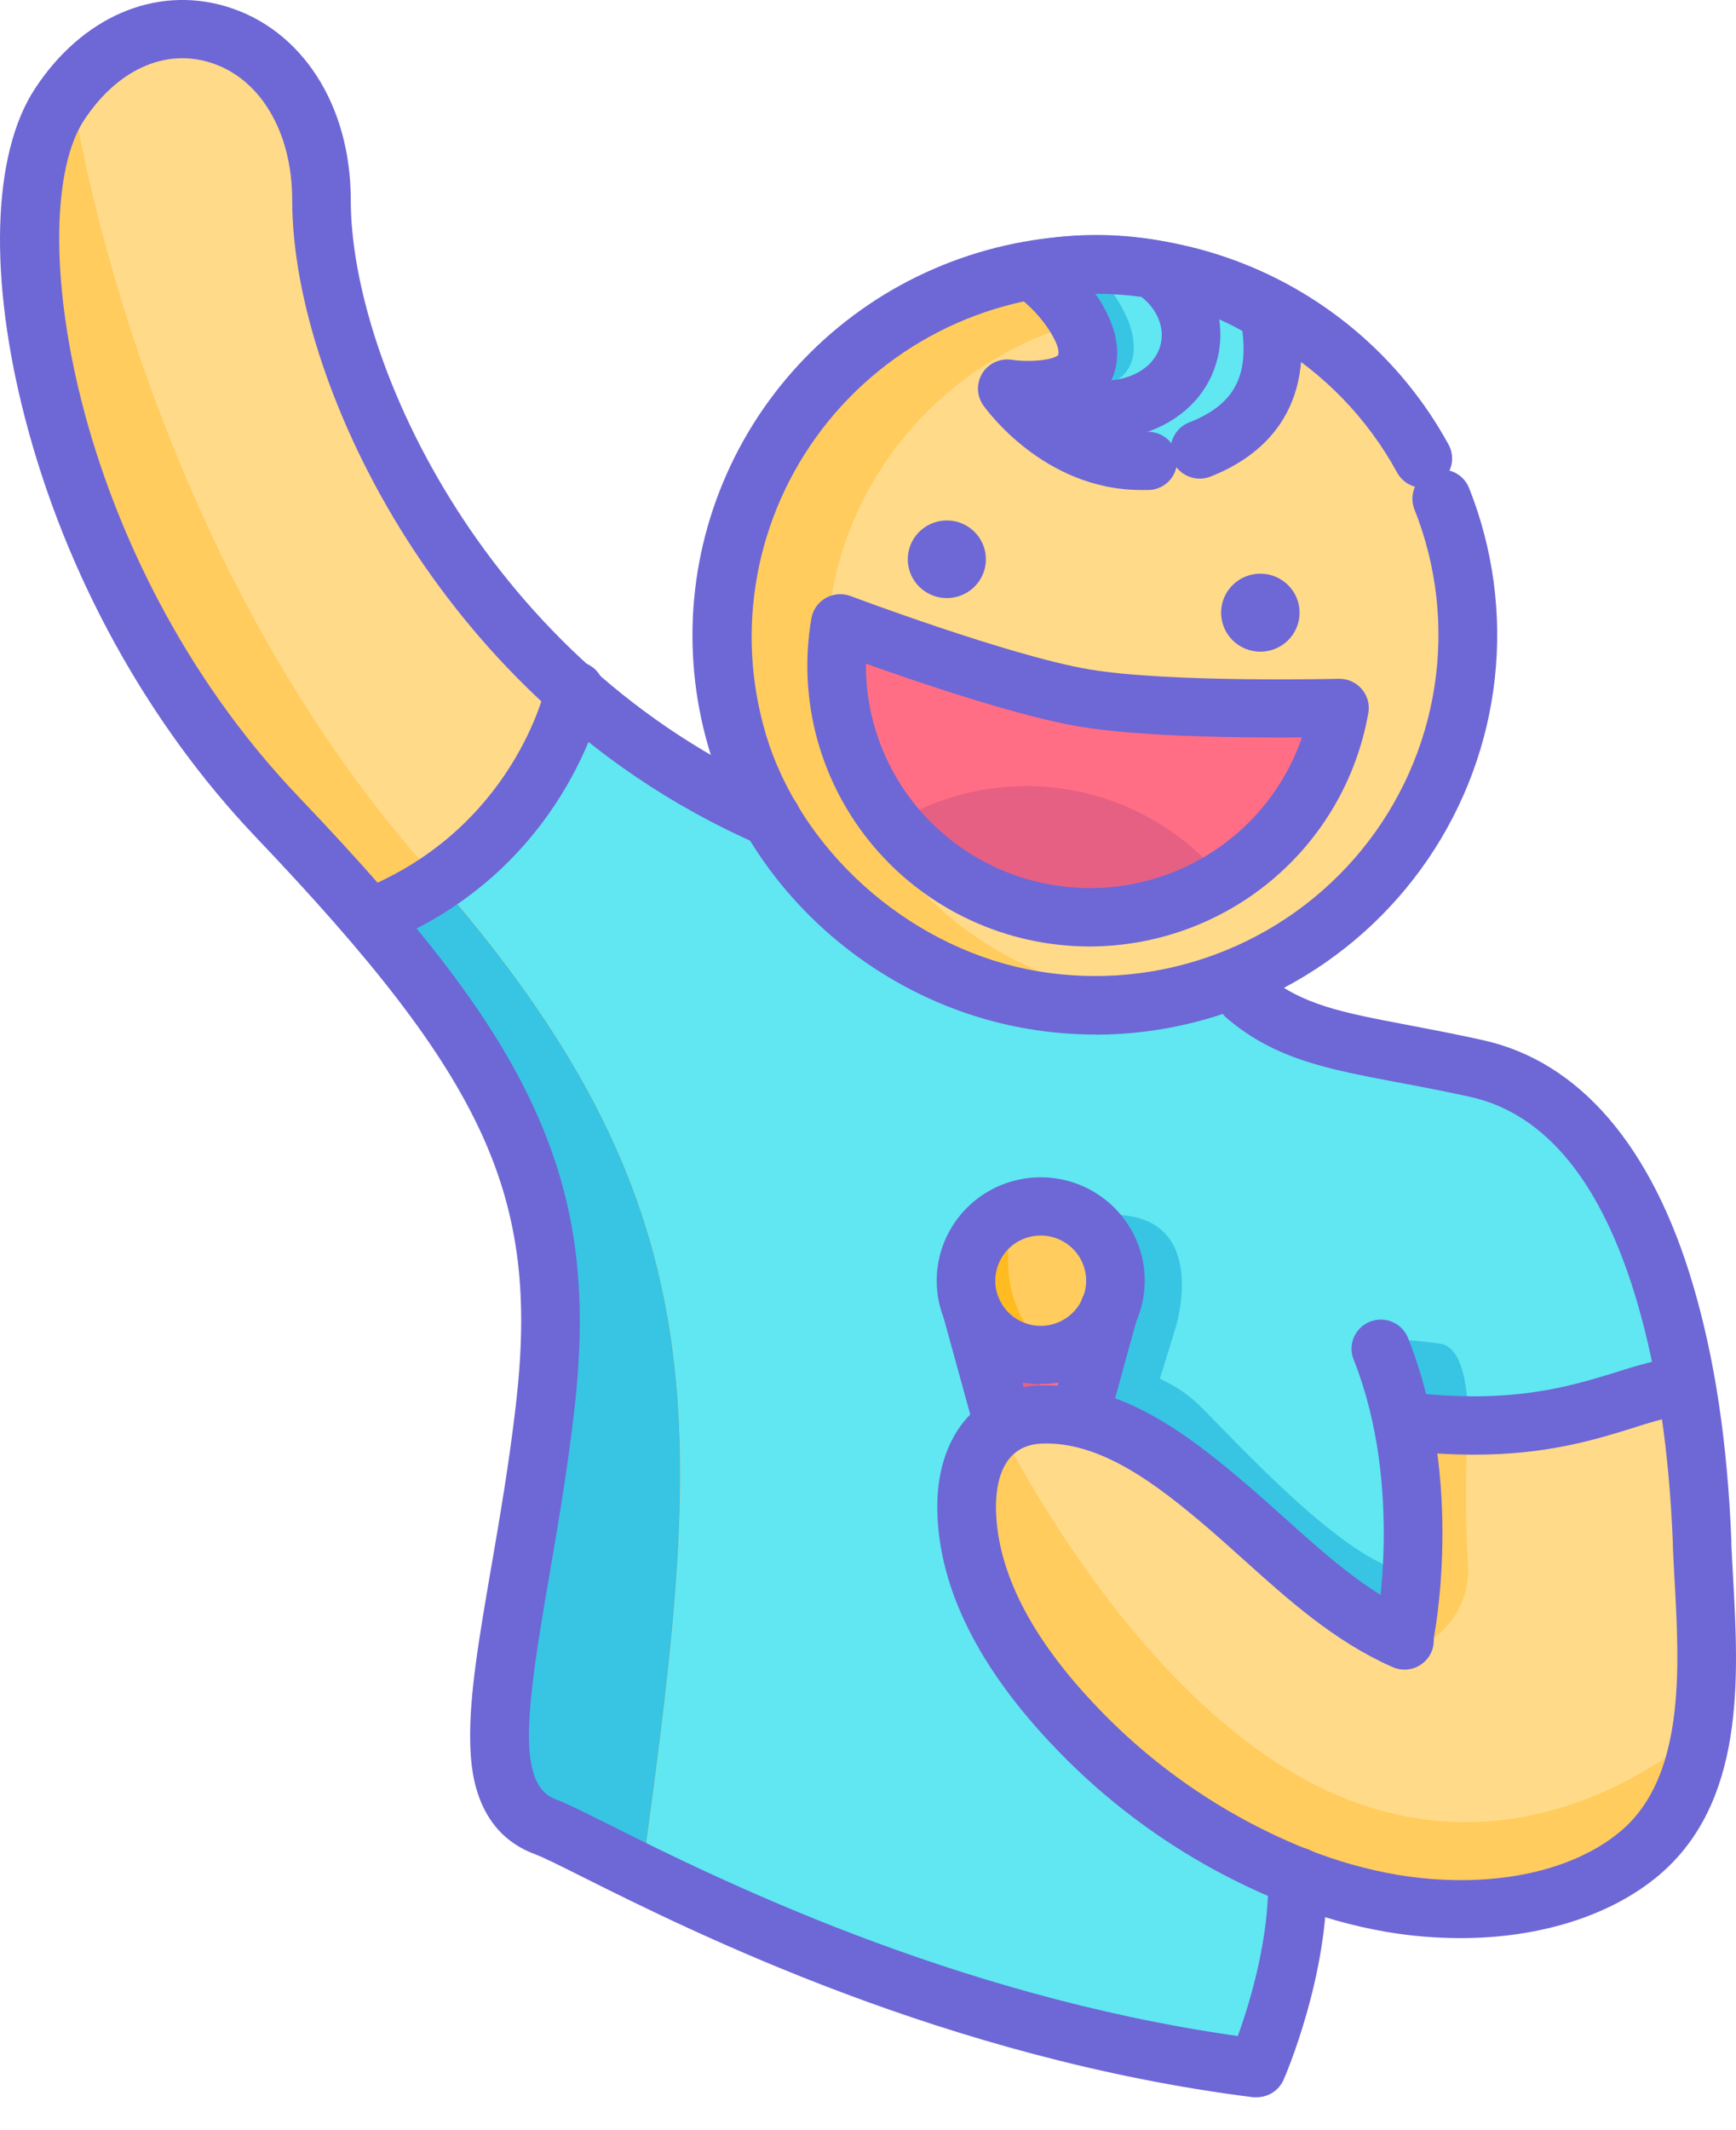 <svg width="53" height="65" viewBox="0 0 53 65" fill="none" xmlns="http://www.w3.org/2000/svg">
<path fill-rule="evenodd" clip-rule="evenodd" d="M23.463 24.81C20.597 23.411 16.151 20.866 13.114 15.883C10.078 10.899 9.71 7.032 9.635 4.486C9.561 1.939 6.29 -0.107 3.455 1.614C0.619 3.334 -0.881 9.447 2.683 16.306C6.247 23.165 13.731 29.63 15.529 34.257C17.328 38.883 16.657 44.608 15.774 48.649C14.89 52.689 14.273 54.571 17.809 56.285C21.345 57.999 29.105 61.424 33.443 62.228C37.782 63.032 38.377 63.116 38.377 63.116L39.613 57.786C39.613 57.786 43.606 59.009 46.467 58.112C49.328 57.215 51.398 56.736 52 51.45C52.841 44.066 51.073 38.151 49.411 36.075C47.75 33.999 46.515 32.867 44.125 32.405C41.735 31.943 38.714 31.537 37.812 29.811C37.812 29.811 33.472 31.3 29.61 30.023C25.748 28.745 23.463 24.81 23.463 24.81Z" fill="#FFDA89"/>
<path d="M31.774 41.151C32.925 41.151 33.857 40.225 33.857 39.082C33.857 37.939 32.925 37.012 31.774 37.012C30.624 37.012 29.691 37.939 29.691 39.082C29.691 40.225 30.624 41.151 31.774 41.151Z" fill="#FFCC5D"/>
<path d="M49.943 37.045C49.548 35.918 47.822 33.617 45.951 32.834C44.08 32.051 40.587 31.659 39.052 31.268C37.518 30.877 37.811 29.811 37.811 29.811C37.811 29.811 36.686 30.385 33.437 30.681C30.187 30.978 27.714 29.314 26.075 27.996C24.436 26.678 23.461 24.81 23.461 24.81C23.461 24.81 20.9 23.429 19.885 22.947C18.87 22.466 17.556 21.131 17.556 21.131C17.556 21.131 16.539 23.581 14.858 25.235C14.32 25.744 13.714 26.177 13.057 26.523C22.052 36.678 21.508 43.36 19.674 56.725H18.689C18.453 56.694 18.22 56.644 17.991 56.577C24.193 60.33 38.37 63.113 38.37 63.113L39.609 57.267C39.609 57.267 34.299 54.692 32.255 51.95C30.211 49.208 29.396 47.205 29.494 45.688C29.592 44.17 30.427 43.378 30.427 43.378C30.427 43.378 30.33 42.774 29.649 40.915C28.968 39.055 29.937 37.341 31.735 37.51C33.533 37.678 34.079 38.957 34.016 40.026C33.954 41.095 33.227 43.196 33.227 43.196C33.227 43.196 33.194 43.508 34.809 44.062C36.424 44.616 40.782 48.991 41.867 49.53C42.952 50.069 42.998 49.199 42.928 47.963C42.858 46.727 43.147 43.502 43.147 43.502C43.147 43.502 47.386 42.969 48.913 42.881C49.821 42.83 50.691 42.499 51.401 41.933C51.401 41.933 50.336 38.171 49.943 37.045Z" fill="#60E7F1"/>
<path d="M15.258 53.511C15.258 53.457 15.258 53.404 15.258 53.349C15.251 53.404 15.254 53.457 15.258 53.511Z" fill="#38C4E3"/>
<path d="M16.803 40.49C16.728 37.381 16.104 33.437 11.312 28.054C10.852 27.538 11.846 27.189 13.056 26.517C4.059 16.368 2.192 2.785 2.192 2.785C-0.888 6.782 0.985 10.753 2.216 15.221C3.447 19.689 7.878 23.836 12.217 29.26C16.556 34.685 16.578 37.995 16.648 41.646C16.718 45.297 15.174 50.338 15.247 53.349C15.25 52.125 16.877 43.591 16.803 40.49Z" fill="#FFCC5D"/>
<path d="M15.26 53.511C15.392 55.52 17.028 56.294 17.992 56.575C17.438 56.248 16.914 55.873 16.426 55.453C16.426 55.453 15.357 54.651 15.26 53.511Z" fill="#38C4E3"/>
<path d="M19.668 56.728C21.503 43.361 22.052 36.678 13.051 26.526C11.842 27.198 10.848 27.547 11.308 28.063C16.1 33.44 16.724 37.39 16.799 40.499C16.873 43.608 15.246 52.134 15.246 53.358C15.246 53.413 15.246 53.466 15.246 53.52C15.343 54.66 16.413 55.462 16.413 55.462C16.9 55.882 17.424 56.257 17.979 56.584C18.207 56.651 18.44 56.701 18.676 56.732L19.668 56.728Z" fill="#38C4E3"/>
<path fill-rule="evenodd" clip-rule="evenodd" d="M30.031 41.55L30.428 43.377L33.223 43.196L33.519 41.55H30.031Z" fill="#FF6E85"/>
<path fill-rule="evenodd" clip-rule="evenodd" d="M30.992 37.012C30.992 37.012 30.098 39.461 31.922 41.157C31.922 41.157 30.602 41.696 30.22 41.06C29.839 40.423 29.008 39.298 29.641 38.22C30.274 37.142 30.992 37.012 30.992 37.012Z" fill="#FFBB1F"/>
<path fill-rule="evenodd" clip-rule="evenodd" d="M31.654 41.733L31.85 42.761L30.742 42.928L30.471 41.591L31.654 41.733Z" fill="#E66083"/>
<path fill-rule="evenodd" clip-rule="evenodd" d="M30.428 43.378C30.428 43.378 34.775 52.495 41.217 54.944C47.66 57.392 52.563 52.261 52.563 52.261C52.563 52.261 48.67 58.448 44.816 58.09C40.961 57.731 38.604 58.238 31.336 50.896C31.337 50.899 29.354 45.824 30.428 43.378Z" fill="#FFCC5D"/>
<path fill-rule="evenodd" clip-rule="evenodd" d="M43.141 50.412C43.141 50.412 44.961 49.604 44.815 47.694C44.733 46.298 44.733 44.899 44.815 43.503H43.141V50.412Z" fill="#FFCC5D"/>
<path fill-rule="evenodd" clip-rule="evenodd" d="M42.156 40.861C42.768 40.869 43.378 40.918 43.983 41.009C44.916 41.157 44.816 43.501 44.816 43.501H43.141L42.156 40.861Z" fill="#38C4E3"/>
<path fill-rule="evenodd" clip-rule="evenodd" d="M33.525 41.55C33.525 41.55 35.429 41.716 36.611 42.882C37.792 44.049 41.051 47.647 42.928 47.965L42.656 49.826L39.896 48.16L36.736 45.451L33.823 43.664L32.758 43.309L33.525 41.55Z" fill="#38C4E3"/>
<path fill-rule="evenodd" clip-rule="evenodd" d="M34.803 44.062L35.898 40.49C35.898 40.49 37.421 35.619 31.727 37.506C31.727 37.506 34.111 37.604 33.812 39.579C33.514 41.554 33.217 43.199 33.217 43.199L34.803 44.062Z" fill="#38C4E3"/>
<path fill-rule="evenodd" clip-rule="evenodd" d="M35.35 8.233C37.569 8.609 39.626 9.63 41.26 11.167C42.894 12.705 44.033 14.689 44.532 16.87C45.031 19.05 44.868 21.329 44.064 23.418C43.26 25.506 41.85 27.311 40.013 28.603C38.177 29.895 35.996 30.617 33.746 30.678C31.496 30.738 29.279 30.135 27.375 28.943C25.47 27.751 23.964 26.025 23.047 23.983C22.131 21.941 21.844 19.674 22.224 17.47C22.734 14.516 24.403 11.885 26.864 10.153C29.325 8.421 32.377 7.731 35.35 8.233Z" fill="#FFCC5D"/>
<path fill-rule="evenodd" clip-rule="evenodd" d="M33.571 30.212C30.989 29.661 28.71 28.169 27.181 26.03C25.653 23.891 24.987 21.26 25.314 18.657C25.641 16.054 26.938 13.667 28.95 11.967C30.961 10.268 33.54 9.378 36.178 9.475C38.767 10.019 41.056 11.509 42.592 13.651C44.127 15.792 44.797 18.428 44.469 21.038C44.141 23.646 42.839 26.038 40.821 27.738C38.802 29.439 36.215 30.324 33.571 30.218V30.212Z" fill="#FFDA89"/>
<path fill-rule="evenodd" clip-rule="evenodd" d="M31.493 8.256C33.986 7.758 36.576 8.219 38.74 9.547C39.038 11.087 38.889 12.83 36.629 13.716C33.038 15.127 30.746 11.864 30.746 11.864C30.746 11.864 33.619 12.298 33.152 10.384C33.048 9.938 32.495 8.964 31.493 8.256Z" fill="#38C4E3"/>
<path fill-rule="evenodd" clip-rule="evenodd" d="M33.212 8.061C33.866 8.045 34.52 8.092 35.164 8.202C36.432 8.416 37.647 8.873 38.74 9.548C39.038 11.087 38.889 12.83 36.629 13.717C36.051 13.948 35.434 14.066 34.811 14.065C33.102 13.472 32.129 11.896 32.129 11.896C32.129 11.896 35.003 12.328 34.568 10.192C34.483 9.741 34.035 8.807 33.212 8.061Z" fill="#60E7F1"/>
<path fill-rule="evenodd" clip-rule="evenodd" d="M40.893 21.652C40.525 23.645 39.38 25.413 37.707 26.571C36.034 27.729 33.969 28.184 31.96 27.837C29.951 27.49 28.162 26.369 26.98 24.717C25.799 23.066 25.322 21.017 25.653 19.018C25.653 19.018 30.57 20.87 33.103 21.301C35.636 21.732 40.896 21.597 40.896 21.597L40.893 21.652Z" fill="#FF6E85"/>
<path fill-rule="evenodd" clip-rule="evenodd" d="M27.268 25.137C28.869 24.153 30.776 23.783 32.633 24.098C34.489 24.412 36.165 25.389 37.347 26.846C35.746 27.83 33.838 28.199 31.982 27.885C30.126 27.57 28.45 26.593 27.268 25.137Z" fill="#E66083"/>
<path d="M33.274 28.883C32.018 28.883 30.777 28.611 29.639 28.085C28.5 27.559 27.49 26.793 26.681 25.839C25.871 24.885 25.281 23.768 24.951 22.564C24.621 21.36 24.56 20.099 24.772 18.869C24.794 18.74 24.845 18.618 24.92 18.512C24.995 18.405 25.093 18.316 25.207 18.251C25.321 18.186 25.448 18.146 25.578 18.135C25.709 18.125 25.841 18.142 25.964 18.188C26.013 18.206 30.824 20.015 33.25 20.426C35.676 20.838 40.821 20.715 40.871 20.715C41.003 20.712 41.134 20.737 41.255 20.79C41.376 20.843 41.483 20.922 41.569 21.021C41.656 21.12 41.719 21.237 41.755 21.363C41.791 21.49 41.798 21.622 41.776 21.751L41.767 21.8C41.409 23.782 40.364 25.576 38.812 26.871C37.26 28.165 35.3 28.877 33.274 28.883ZM26.436 20.252C26.424 21.866 26.989 23.431 28.032 24.669C29.075 25.906 30.527 26.734 32.129 27.005C33.73 27.276 35.376 26.972 36.772 26.147C38.168 25.322 39.224 24.031 39.749 22.503C38.027 22.517 34.832 22.49 32.956 22.173C31.081 21.857 28.057 20.831 26.436 20.252Z" fill="#6E67D6"/>
<path d="M33.461 31.571C32.762 31.571 32.064 31.512 31.375 31.395C26.986 30.655 23.223 27.478 21.79 23.308C20.803 20.412 20.945 17.253 22.189 14.457C23.433 11.66 25.689 9.429 28.509 8.205C31.329 6.981 34.508 6.853 37.419 7.846C40.329 8.84 42.758 10.882 44.226 13.57C44.292 13.691 44.328 13.825 44.333 13.962C44.338 14.099 44.31 14.236 44.253 14.361C44.387 14.396 44.51 14.463 44.613 14.554C44.717 14.646 44.797 14.76 44.849 14.887C45.584 16.735 45.855 18.733 45.636 20.708C45.418 22.683 44.717 24.575 43.595 26.22C42.473 27.864 40.964 29.212 39.199 30.145C37.433 31.078 35.465 31.569 33.465 31.574L33.461 31.571ZM33.433 8.96C31.769 8.969 30.131 9.369 28.652 10.127C27.174 10.886 25.897 11.982 24.927 13.325C23.956 14.668 23.319 16.22 23.068 17.854C22.817 19.488 22.959 21.159 23.483 22.728C24.688 26.235 27.979 29.011 31.678 29.638C33.51 29.947 35.392 29.768 37.131 29.116C38.87 28.465 40.404 27.366 41.575 25.932C42.746 24.498 43.512 22.78 43.794 20.955C44.077 19.13 43.866 17.262 43.183 15.545C43.139 15.434 43.118 15.316 43.121 15.197C43.124 15.079 43.151 14.962 43.2 14.854C43.084 14.821 42.976 14.767 42.883 14.692C42.789 14.618 42.711 14.526 42.654 14.421C41.754 12.771 40.422 11.393 38.799 10.433C37.176 9.472 35.322 8.965 33.433 8.964V8.96Z" fill="#6E67D6"/>
<path d="M34.843 14.953C31.863 14.953 30.095 12.475 30.019 12.367C29.919 12.224 29.863 12.056 29.858 11.882C29.853 11.708 29.9 11.537 29.992 11.389C30.084 11.241 30.218 11.124 30.377 11.051C30.536 10.978 30.713 10.953 30.886 10.979C31.507 11.07 32.202 10.969 32.31 10.831C32.322 10.751 32.315 10.67 32.289 10.593C32.236 10.371 31.823 9.577 30.975 8.979C30.833 8.879 30.724 8.739 30.66 8.578C30.597 8.417 30.583 8.241 30.619 8.071C30.655 7.902 30.74 7.747 30.864 7.625C30.987 7.503 31.144 7.419 31.315 7.385C34.032 6.84 36.855 7.343 39.212 8.791C39.317 8.856 39.408 8.943 39.478 9.045C39.548 9.147 39.596 9.262 39.619 9.383C40.215 12.546 38.504 13.934 36.959 14.543C36.778 14.615 36.577 14.626 36.389 14.574C36.2 14.522 36.034 14.41 35.916 14.256C35.874 14.446 35.771 14.617 35.622 14.743C35.473 14.869 35.286 14.943 35.091 14.953C35.007 14.953 34.925 14.953 34.843 14.953ZM35.05 13.176C35.188 13.177 35.324 13.208 35.447 13.269C35.57 13.33 35.678 13.418 35.761 13.527C35.792 13.385 35.859 13.252 35.954 13.141C36.049 13.03 36.17 12.944 36.306 12.891C37.624 12.373 38.112 11.549 37.929 10.1C37.025 9.595 36.039 9.249 35.016 9.077C34.491 8.99 33.959 8.946 33.426 8.947C33.699 9.318 33.904 9.734 34.031 10.175C34.259 11.108 33.94 11.7 33.632 12.035C33.408 12.271 33.133 12.452 32.827 12.565C33.476 12.988 34.241 13.202 35.016 13.176H35.05Z" fill="#6E67D6"/>
<path d="M33.643 13.398C32.694 13.398 31.778 13.129 30.988 12.895C30.765 12.824 30.578 12.669 30.469 12.464C30.36 12.258 30.336 12.018 30.402 11.795C30.469 11.572 30.621 11.384 30.826 11.271C31.031 11.159 31.272 11.13 31.497 11.192C32.488 11.488 33.612 11.817 34.507 11.475C35.045 11.269 35.392 10.871 35.458 10.384C35.523 9.897 35.283 9.379 34.81 9.032C34.619 8.893 34.491 8.683 34.456 8.45C34.42 8.218 34.478 7.98 34.619 7.79C34.76 7.6 34.97 7.474 35.205 7.438C35.439 7.403 35.678 7.461 35.869 7.601C36.878 8.341 37.386 9.468 37.23 10.621C37.073 11.774 36.298 12.694 35.144 13.138C34.664 13.315 34.155 13.404 33.643 13.398Z" fill="#6E67D6"/>
<path fill-rule="evenodd" clip-rule="evenodd" d="M29.114 15.9C29.345 15.941 29.56 16.049 29.73 16.21C29.9 16.371 30.018 16.579 30.07 16.807C30.121 17.035 30.104 17.273 30.02 17.492C29.935 17.71 29.788 17.898 29.596 18.033C29.404 18.168 29.176 18.244 28.941 18.251C28.705 18.257 28.474 18.195 28.274 18.07C28.075 17.946 27.917 17.767 27.82 17.553C27.724 17.34 27.692 17.104 27.731 16.873C27.757 16.718 27.813 16.571 27.897 16.438C27.98 16.305 28.09 16.191 28.218 16.1C28.347 16.01 28.492 15.945 28.646 15.911C28.799 15.877 28.959 15.873 29.114 15.9Z" fill="#6E67D6"/>
<path d="M39.58 19.163C39.84 18.558 39.556 17.859 38.948 17.602C38.339 17.344 37.636 17.625 37.376 18.23C37.117 18.834 37.4 19.534 38.008 19.791C38.617 20.049 39.321 19.768 39.58 19.163Z" fill="#6E67D6"/>
<path d="M38.372 64C38.334 64.002 38.296 64.002 38.258 64C28.872 62.816 21.124 58.946 17.817 57.293C17.128 56.947 16.582 56.674 16.328 56.581C14.425 55.876 14.373 53.844 14.356 53.176C14.32 51.761 14.632 49.947 14.994 47.846C15.252 46.348 15.545 44.651 15.752 42.851C16.484 36.485 14.848 32.932 7.794 25.529C4.512 22.077 2.019 17.563 0.778 12.813C-0.353 8.485 -0.245 4.708 1.064 2.711C2.499 0.521 4.73 -0.444 6.887 0.192C9.208 0.878 10.709 3.198 10.709 6.104C10.709 11.069 14.905 20.24 23.912 24.155C24.129 24.25 24.299 24.426 24.386 24.646C24.473 24.865 24.468 25.11 24.373 25.326C24.278 25.542 24.1 25.711 23.879 25.797C23.658 25.883 23.412 25.878 23.195 25.784C17.672 23.384 14.285 19.382 12.415 16.45C10.228 13.013 8.921 9.146 8.921 6.104C8.921 4.003 7.923 2.351 6.377 1.896C4.989 1.486 3.563 2.152 2.562 3.673C0.684 6.538 2.115 16.971 9.097 24.295C12.971 28.351 15.048 31.096 16.286 33.77C17.585 36.583 17.958 39.347 17.533 43.041C17.32 44.89 17.023 46.613 16.761 48.135C16.089 52.038 15.739 54.454 16.958 54.905C17.299 55.033 17.825 55.296 18.622 55.694C21.765 57.265 29.015 60.889 37.791 62.132C38.145 61.153 38.759 59.17 38.716 57.279C38.713 57.162 38.734 57.046 38.777 56.937C38.819 56.828 38.883 56.729 38.964 56.645C39.045 56.56 39.142 56.493 39.25 56.446C39.357 56.399 39.473 56.373 39.591 56.371C39.708 56.368 39.825 56.389 39.934 56.431C40.044 56.474 40.144 56.537 40.228 56.617C40.313 56.698 40.381 56.795 40.428 56.901C40.476 57.008 40.501 57.123 40.504 57.24C40.572 60.262 39.248 63.331 39.191 63.458C39.123 63.618 39.009 63.755 38.863 63.851C38.718 63.947 38.547 63.999 38.372 64Z" fill="#6E67D6"/>
<path d="M44.584 59.144C43.835 59.143 43.088 59.081 42.349 58.957C41.297 58.776 40.268 58.486 39.277 58.091C36.623 57.04 34.228 55.433 32.255 53.38C29.883 50.921 28.659 48.468 28.616 46.086C28.576 43.865 29.79 42.364 31.709 42.28C34.169 42.17 36.24 43.753 37.991 45.241C38.393 45.583 38.793 45.941 39.183 46.289C40.49 47.464 41.716 48.575 43.224 49.242C43.334 49.288 43.434 49.355 43.517 49.44C43.601 49.525 43.666 49.625 43.71 49.735C43.754 49.845 43.775 49.963 43.773 50.081C43.77 50.2 43.744 50.317 43.695 50.425C43.646 50.533 43.576 50.63 43.489 50.711C43.402 50.792 43.299 50.855 43.188 50.896C43.076 50.937 42.956 50.955 42.837 50.949C42.718 50.944 42.602 50.915 42.494 50.864C40.734 50.082 39.335 48.822 37.982 47.606C37.605 47.267 37.216 46.918 36.833 46.591C35.343 45.321 33.605 43.973 31.793 44.053C30.558 44.108 30.395 45.33 30.407 46.052C30.443 47.977 31.499 50.024 33.55 52.15C35.345 54.019 37.523 55.483 39.937 56.444C40.812 56.792 41.721 57.049 42.649 57.21C45.383 57.662 47.932 57.17 49.465 55.893C51.458 54.232 51.273 50.896 51.125 48.217C51.104 47.861 51.087 47.515 51.072 47.18V47.075C50.955 44.238 50.598 41.836 49.98 39.729C48.908 36.087 47.193 33.982 44.881 33.471C44.054 33.289 43.312 33.148 42.656 33.027C40.497 32.617 38.939 32.321 37.473 31.087C37.381 31.012 37.305 30.92 37.25 30.816C37.194 30.712 37.16 30.598 37.15 30.481C37.139 30.364 37.152 30.245 37.187 30.133C37.223 30.021 37.281 29.917 37.357 29.827C37.434 29.737 37.528 29.663 37.633 29.61C37.739 29.556 37.854 29.524 37.972 29.515C38.09 29.506 38.209 29.52 38.322 29.558C38.434 29.595 38.538 29.654 38.627 29.731C39.734 30.662 40.961 30.896 42.992 31.281C43.659 31.409 44.416 31.552 45.268 31.74C48.224 32.393 50.446 34.984 51.694 39.233C52.356 41.48 52.737 44.022 52.858 47.004V47.109C52.872 47.432 52.891 47.769 52.91 48.117C53.08 51.192 53.293 55.021 50.614 57.252C49.135 58.479 46.974 59.144 44.584 59.144Z" fill="#6E67D6"/>
<path d="M30.47 43.769C30.274 43.769 30.084 43.705 29.928 43.587C29.773 43.469 29.66 43.304 29.608 43.116L28.813 40.229C28.782 40.116 28.774 39.998 28.788 39.882C28.803 39.766 28.841 39.654 28.899 39.552C28.958 39.451 29.036 39.361 29.129 39.29C29.222 39.218 29.329 39.165 29.442 39.135C29.556 39.104 29.675 39.095 29.792 39.11C29.909 39.125 30.021 39.162 30.124 39.221C30.226 39.279 30.316 39.356 30.388 39.449C30.46 39.541 30.513 39.647 30.544 39.76L31.34 42.647C31.402 42.874 31.372 43.117 31.254 43.321C31.137 43.526 30.943 43.676 30.714 43.738C30.634 43.759 30.552 43.77 30.47 43.769Z" fill="#6E67D6"/>
<path d="M33.102 43.59C32.964 43.59 32.828 43.559 32.705 43.498C32.581 43.437 32.473 43.349 32.39 43.24C32.306 43.131 32.249 43.005 32.223 42.87C32.197 42.736 32.203 42.597 32.239 42.465L32.995 39.757C33.022 39.64 33.072 39.53 33.144 39.433C33.215 39.336 33.305 39.254 33.409 39.193C33.513 39.132 33.628 39.092 33.748 39.076C33.867 39.06 33.989 39.068 34.105 39.1C34.222 39.133 34.331 39.188 34.425 39.263C34.519 39.338 34.597 39.431 34.654 39.537C34.711 39.643 34.746 39.759 34.757 39.878C34.767 39.998 34.753 40.118 34.716 40.232L33.971 42.934C33.919 43.124 33.806 43.291 33.649 43.409C33.492 43.528 33.299 43.591 33.102 43.59Z" fill="#6E67D6"/>
<path d="M31.774 42.237C31.146 42.237 30.532 42.052 30.01 41.706C29.487 41.359 29.08 40.866 28.84 40.289C28.599 39.713 28.536 39.078 28.659 38.466C28.781 37.854 29.084 37.292 29.528 36.85C29.973 36.409 30.538 36.109 31.155 35.987C31.771 35.866 32.409 35.928 32.99 36.168C33.57 36.407 34.066 36.812 34.414 37.331C34.763 37.85 34.949 38.461 34.948 39.085C34.946 39.92 34.611 40.721 34.017 41.312C33.422 41.903 32.615 42.236 31.774 42.237ZM31.774 37.703C31.5 37.703 31.232 37.784 31.003 37.935C30.775 38.086 30.597 38.301 30.492 38.553C30.386 38.805 30.359 39.082 30.412 39.35C30.465 39.617 30.598 39.863 30.791 40.056C30.985 40.249 31.233 40.38 31.502 40.434C31.771 40.487 32.05 40.46 32.303 40.355C32.557 40.251 32.774 40.074 32.926 39.848C33.079 39.621 33.16 39.355 33.16 39.082C33.16 38.717 33.014 38.367 32.754 38.108C32.494 37.85 32.142 37.704 31.774 37.703Z" fill="#6E67D6"/>
<path d="M11.314 28.884C11.106 28.885 10.904 28.813 10.743 28.681C10.583 28.55 10.473 28.367 10.434 28.163C10.395 27.96 10.428 27.75 10.528 27.568C10.629 27.387 10.79 27.246 10.983 27.17C15.675 25.311 16.645 21.044 16.684 20.863C16.738 20.638 16.879 20.444 17.075 20.32C17.272 20.196 17.509 20.154 17.737 20.201C17.964 20.248 18.165 20.382 18.294 20.574C18.425 20.765 18.474 21 18.433 21.227C18.389 21.445 17.255 26.597 11.645 28.821C11.54 28.863 11.428 28.884 11.314 28.884Z" fill="#6E67D6"/>
<path d="M44.998 44.391C44.268 44.389 43.539 44.344 42.814 44.259C42.578 44.231 42.363 44.111 42.216 43.926C42.069 43.74 42.002 43.504 42.03 43.27C42.058 43.035 42.178 42.821 42.365 42.675C42.552 42.529 42.79 42.462 43.026 42.49C46.162 42.85 47.865 42.327 49.367 41.867C49.982 41.664 50.609 41.501 51.245 41.38C51.473 41.352 51.703 41.412 51.888 41.549C52.073 41.685 52.197 41.888 52.236 42.113C52.274 42.339 52.223 42.57 52.094 42.759C51.965 42.949 51.767 43.081 51.542 43.13C50.982 43.24 50.43 43.385 49.889 43.565C48.67 43.944 47.216 44.391 44.998 44.391Z" fill="#6E67D6"/>
<path d="M42.864 50.908C42.803 50.908 42.742 50.902 42.682 50.889C42.45 50.841 42.246 50.704 42.116 50.507C41.986 50.31 41.94 50.07 41.988 49.839C41.996 49.796 42.882 45.386 41.325 41.485C41.281 41.376 41.26 41.26 41.262 41.144C41.264 41.027 41.289 40.912 41.335 40.805C41.382 40.698 41.449 40.601 41.534 40.52C41.618 40.438 41.718 40.374 41.827 40.331C41.936 40.288 42.053 40.267 42.17 40.269C42.287 40.271 42.403 40.296 42.511 40.342C42.619 40.388 42.716 40.455 42.798 40.539C42.88 40.623 42.944 40.722 42.987 40.83C44.741 45.238 43.78 49.999 43.732 50.2C43.691 50.399 43.582 50.578 43.424 50.707C43.266 50.836 43.068 50.907 42.864 50.908Z" fill="#6E67D6"/>
</svg>
